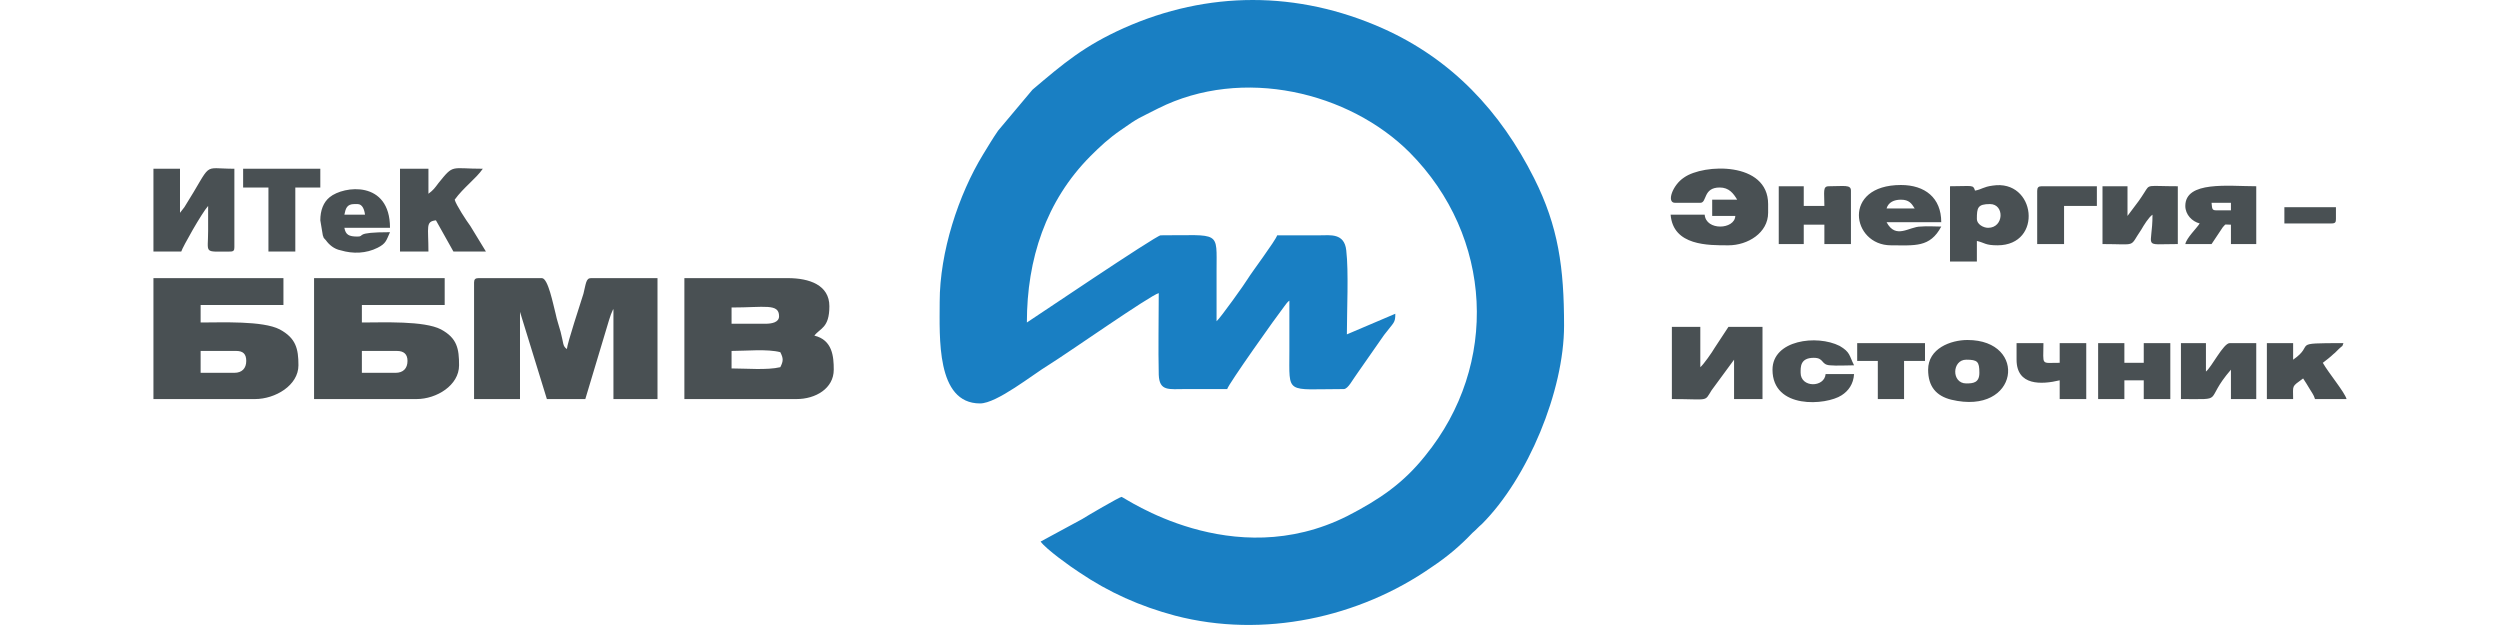 <?xml version="1.0" encoding="UTF-8"?> <!-- Creator: CorelDRAW X8 --> <svg xmlns="http://www.w3.org/2000/svg" xmlns:xlink="http://www.w3.org/1999/xlink" xml:space="preserve" width="80mm" height="20mm" style="shape-rendering:geometricPrecision; text-rendering:geometricPrecision; image-rendering:optimizeQuality; fill-rule:evenodd; clip-rule:evenodd" viewBox="0 0 8000 2000"> <defs> <style type="text/css"> <![CDATA[ .fil1 {fill:#197FC3} .fil0 {fill:#495053} ]]> </style> </defs> <g id="Слой_x0020_1">  <g id="_2555763649776"> <path class="fil0" d="M1517 904l0 373 147 0 0 -279 86 279 123 0 76 -253c2,-6 4,-12 6,-18l6 -14c0,0 0,-2 2,-2l0 287 141 0 0 -387 -213 0c-16,0 -16,18 -24,50 -10,32 -51,156 -53,177 -14,-10 -10,-17 -20,-55 -6,-22 -12,-38 -16,-58 -8,-30 -24,-114 -44,-114l-203 0c-10,0 -14,4 -14,14zm980 271c-42,10 -110,4 -156,4l0 -56c46,0 114,-7 156,4 10,20 10,28 0,48l0 0zm-48 -139l-108 0 0 -52c106,0 152,-14 152,28 0,20 -24,24 -44,24zm-259 241l359 0c61,0 119,-34 119,-94 0,-42 -4,-95 -62,-109 18,-24 48,-24 48,-94 0,-68 -64,-90 -133,-90l-331 0 0 387zm-924 -84l-108 0 0 -70 112 0c22,0 34,10 34,32 0,24 -14,38 -38,38l0 0zm-261 84l328 0c64,0 136,-44 136,-108 0,-53 -6,-87 -58,-115 -54,-28 -185,-22 -253,-22l0 -56 265 0 0 -86 -418 0 0 387 0 0zm-255 -84l-108 0 0 -70 114 0c22,0 32,10 32,32 0,24 -14,38 -38,38zm-259 84l325 0c65,0 139,-44 139,-108 0,-53 -8,-87 -60,-115 -54,-28 -185,-22 -253,-22l0 -56 265 0 0 -86 -416 0 0 387 0 0zm0 -472l89 0c4,-14 66,-124 86,-146 0,26 0,52 0,80 0,74 -16,66 70,66 12,0 14,-4 14,-14l0 -251c-108,0 -66,-26 -160,123l-14 18 0 -141 -85 0 0 265 0 0zm789 0l91 0c0,-80 -10,-96 24,-100l56 100 104 0 -50 -82c-12,-16 -46,-68 -50,-84 28,-39 68,-67 90,-99 -104,0 -92,-16 -142,46 -12,16 -16,22 -32,34l0 -80 -91 0 0 265 0 0zm-502 -205l81 0 0 205 86 0 0 -205 80 0 0 -60 -247 0 0 60zm356 53l10 0c16,0 22,18 24,34l-66 0c4,-20 8,-34 32,-34zm-109 52l8 48c6,14 -2,2 10,16 10,14 26,28 47,32 40,12 82,10 118,-8 28,-14 28,-24 40,-50 -118,0 -78,14 -104,14 -28,0 -38,-6 -42,-28l146 0c0,-153 -148,-135 -193,-98 -20,16 -30,42 -30,74l0 0zm4325 572c121,0 103,10 127,-28l72 -98 0 126 91 0 0 -231 -109 0 -44 67c-8,14 -36,54 -46,62l0 -129 -91 0 0 231 0 0zm10 -628l81 0c22,0 8,-49 62,-49 30,0 44,19 56,39l-80 0 0 52 74 0c-2,44 -94,48 -98,-4l-109 0c8,100 121,98 185,98 62,0 127,-40 127,-104l0 -28c0,-137 -207,-129 -269,-85 -37,24 -57,81 -29,81zm966 52c0,-36 2,-48 42,-48 47,0 45,76 -6,76 -16,0 -36,-12 -36,-28l0 0zm-6 -91c-6,-20 -8,-14 -80,-14l0 241 86 0 0 -66c26,6 26,14 66,14 147,0 123,-213 -16,-191 -30,4 -34,12 -56,16zm408 171c114,0 84,12 124,-46 8,-14 24,-40 36,-48 0,110 -36,94 81,94l0 -185c-101,0 -89,-8 -107,20 -8,13 -10,15 -18,27l-36 48 0 -95 -80 0 0 185zm251 496c146,0 70,10 160,-94l0 94 81 0 0 -179 -85 0c-20,0 -58,77 -76,91l0 -91 -80 0 0 179zm-896 -638c26,0 34,12 44,28l-90 0c6,-20 24,-28 46,-28zm-32 146c76,0 125,8 161,-60 -22,0 -44,-2 -66,0 -37,0 -79,42 -109,-14l175 0c0,-78 -52,-119 -129,-119 -190,0 -158,193 -32,193zm241 366c36,0 42,6 42,42 0,32 -20,34 -42,34 -48,0 -46,-76 0,-76zm-122 32c0,54 26,84 74,96 217,52 247,-191 52,-191 -54,0 -126,27 -126,95l0 0zm907 -534l62 0 0 24 -48 0c-14,0 -12,-8 -14,-24zm-84 10c0,28 22,50 46,56 -10,16 -42,46 -46,66l84 0 36 -54c12,-12 2,-8 26,-8l0 62 81 0 0 -185c-89,0 -227,-18 -227,63l0 0zm-1301 122l80 0 0 -62 66 0 0 62 85 0 0 -171c0,-20 -22,-14 -71,-14 -20,0 -14,18 -14,63l-66 0 0 -63 -80 0 0 185zm1562 496l84 0c0,-46 -6,-38 32,-66 8,12 14,22 20,32 8,14 14,20 18,34l101 0c-6,-22 -58,-84 -76,-116 8,-6 26,-20 34,-28 8,-6 10,-10 18,-17 14,-14 8,-2 14,-18 -175,0 -87,2 -161,53l0 -53 -84 0 0 179 0 0zm-540 0l84 0 0 -60 62 0 0 60 85 0 0 -179 -85 0 0 63 -62 0 0 -63 -84 0 0 179zm-1042 -94c0,128 172,114 221,82 22,-14 38,-36 40,-68l-91 0c-4,44 -80,44 -80,-4 0,-18 -2,-48 42,-48 34,0 22,22 52,24 20,2 57,0 77,0 -16,-32 -12,-42 -46,-62 -73,-37 -215,-19 -215,76l0 0zm781 -32c0,84 80,80 138,66l0 60 85 0 0 -179 -85 0 0 63c-62,0 -52,10 -52,-63l-86 0 0 53 0 0zm-510 4l66 0 0 122 84 0 0 -122 67 0 0 -57 -217 0 0 57zm576 -545l0 171 86 0 0 -122 105 0 0 -63 -177 0c-10,0 -14,4 -14,15l0 -1zm791 105l151 0c12,0 14,-4 14,-14l0 -38 -165 0 0 52z"></path> <path class="fil1" d="M3007 966c0,112 -12,325 129,325 54,0 168,-92 221,-124 58,-36 325,-223 351,-229 0,86 -2,174 0,261 2,54 32,46 86,46 44,0 89,0 133,0 4,-16 158,-233 183,-265 6,-8 10,-14 16,-18 0,52 0,106 0,161 0,142 -14,122 174,122 14,0 28,-30 46,-54l83 -119c32,-42 36,-38 36,-68l-155 66c0,-76 6,-201 -2,-269 -6,-56 -52,-48 -84,-48 -46,0 -90,0 -137,0 -6,18 -82,119 -94,139 -8,14 -88,126 -100,136 0,-54 0,-108 0,-162 0,-129 14,-113 -179,-113 -14,0 -418,273 -428,279 0,-203 61,-389 203,-532 32,-32 60,-58 98,-84 61,-43 55,-36 119,-69 271,-136 612,-52 805,141 267,269 287,679 50,970 -70,88 -146,140 -249,193 -369,186 -716,-61 -723,-61 -6,0 -114,63 -126,71l-133 72c17,24 95,80 123,98 96,65 195,109 307,139 283,74 590,6 821,-155 51,-34 91,-68 131,-110 12,-10 18,-18 30,-28 147,-147 263,-426 263,-635 0,-185 -18,-317 -96,-472 -107,-213 -263,-381 -486,-480 -271,-120 -558,-120 -827,0 -127,57 -193,113 -292,197l-110 131c-18,26 -32,50 -48,76 -79,129 -139,313 -139,472l0 0z"></path> </g> </g> </svg> 
